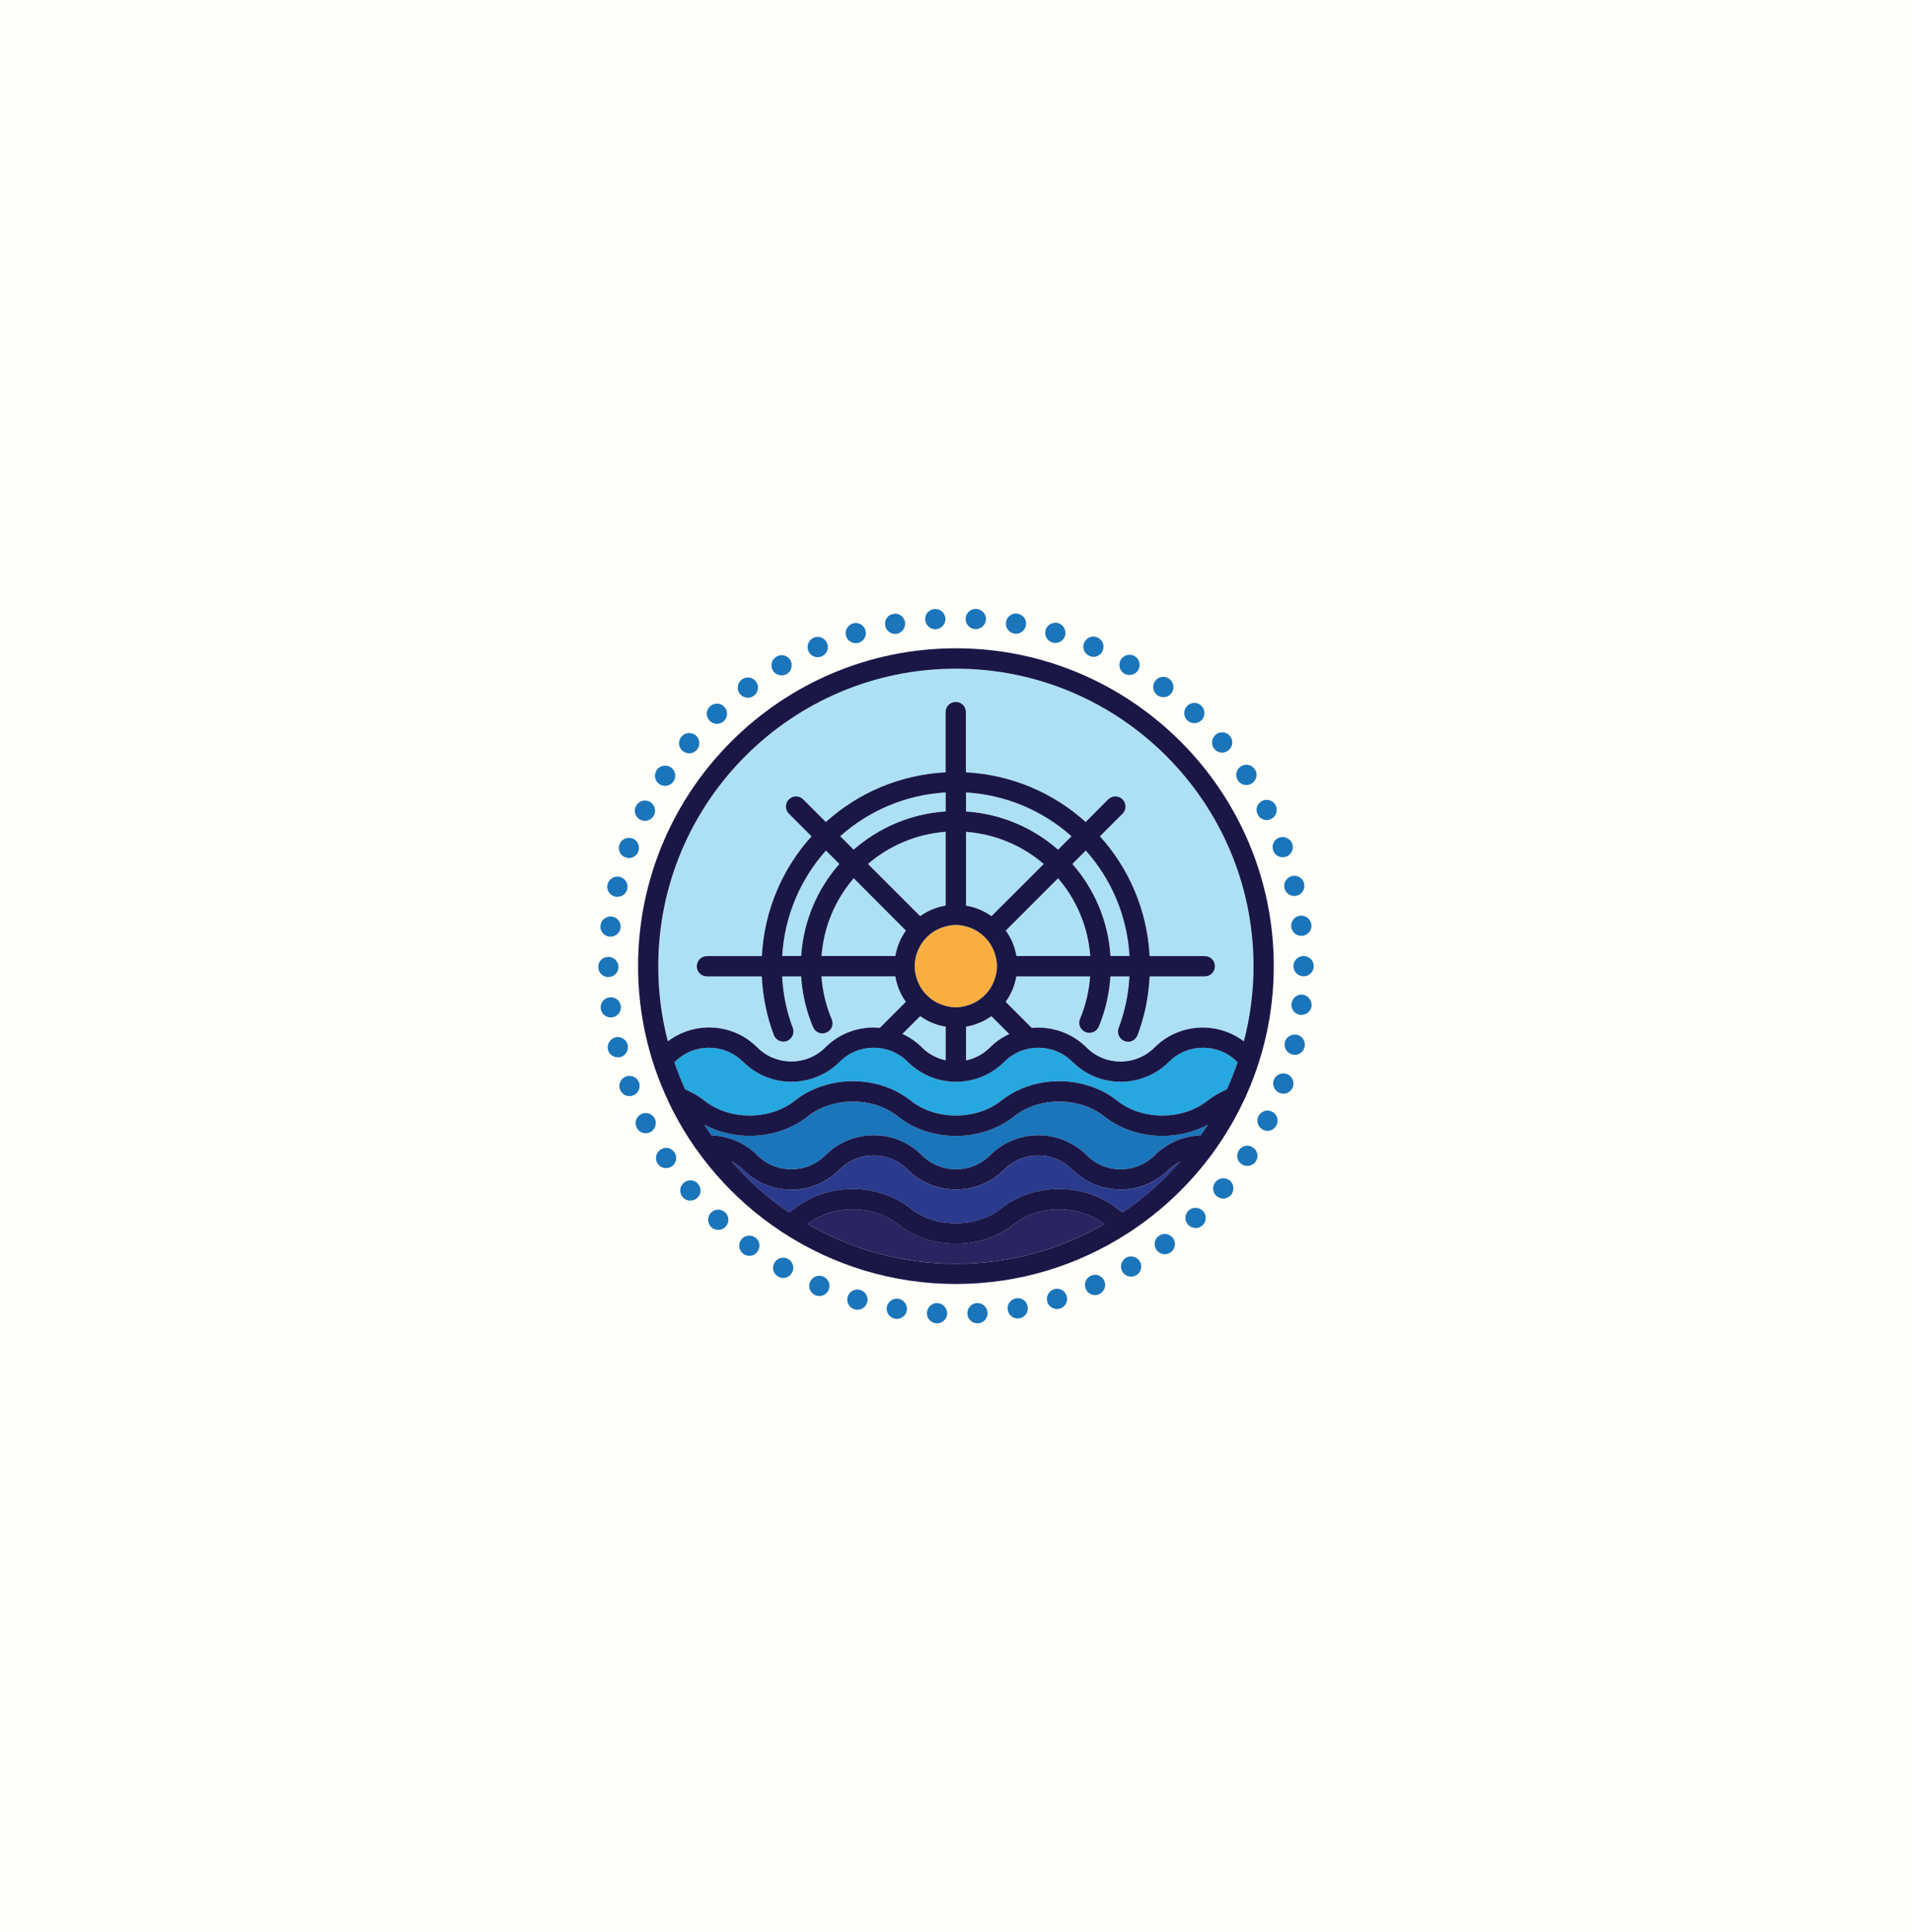 <svg xmlns="http://www.w3.org/2000/svg" id="Layer_1" data-name="Layer 1" viewBox="0 0 473 478"><defs><style>      .cls-1 {        fill: #aee0f5;      }      .cls-2 {        fill: #fffef8;      }      .cls-3 {        fill: #26a7df;      }      .cls-4 {        fill: #2a3b8e;      }      .cls-5 {        fill: #1a1747;      }      .cls-6 {        fill: #f9ae42;      }      .cls-7 {        fill: #1b75ba;      }      .cls-8 {        fill: #282560;      }    </style></defs><rect class="cls-2" x="-1572" y="-75" width="2595" height="2354"></rect><g><path class="cls-6" d="M246.29,236.49c.22.81.36,1.65.36,2.51s-.14,1.7-.36,2.51c-.24.96-.62,1.84-1.1,2.68-.88,1.46-2.1,2.65-3.56,3.54-.81.48-1.7.86-2.65,1.1-.81.22-1.65.36-2.51.36s-1.7-.14-2.51-.36c-.96-.24-1.84-.62-2.68-1.1-1.46-.88-2.65-2.08-3.54-3.54-.48-.84-.86-1.72-1.12-2.68-.19-.81-.33-1.65-.33-2.51s.14-1.7.33-2.51c.26-.96.65-1.84,1.12-2.68.88-1.46,2.08-2.65,3.54-3.54.84-.48,1.72-.86,2.68-1.1.81-.22,1.65-.36,2.51-.36s1.7.14,2.51.36c.96.24,1.84.62,2.65,1.1,1.46.88,2.68,2.08,3.56,3.54.48.84.86,1.72,1.1,2.68Z"></path><path class="cls-8" d="M236.49,312.61c-13.34,0-25.85-3.56-36.64-9.81,6.17-4.88,16.17-4.88,22.31.05,4.02,3.2,9.18,4.81,14.33,4.81s10.31-1.6,14.33-4.81c6.15-4.93,16.14-4.93,22.34-.05-10.81,6.24-23.32,9.81-36.66,9.81Z"></path><path class="cls-4" d="M183.8,289.32c3.2,3.2,7.44,4.97,11.96,4.97s8.75-1.77,11.96-4.97c2.25-2.25,5.24-3.47,8.42-3.47s6.15,1.22,8.39,3.47c6.6,6.6,17.31,6.6,23.92,0,2.25-2.25,5.24-3.47,8.42-3.47s6.15,1.22,8.39,3.47c6.6,6.6,17.34,6.6,23.92,0,.81-.81,1.77-1.43,2.77-1.96-4.19,4.76-8.94,9.02-14.18,12.58-.5-.31-.98-.65-1.43-1-8.04-6.41-20.62-6.41-28.65,0-6.17,4.93-16.21,4.93-22.39,0-8.04-6.41-20.62-6.41-28.65,0-.45.36-.98.65-1.48.96-5.26-3.56-10-7.82-14.16-12.6,1,.55,1.96,1.2,2.8,2.03Z"></path><path class="cls-7" d="M187.34,285.78c-3.01-3.01-7.13-4.78-11.36-4.93-.6-.86-1.2-1.75-1.75-2.63,7.92,4.26,18.49,3.59,25.54-2.03,6.17-4.93,16.21-4.93,22.39,0,4.02,3.2,9.18,4.81,14.33,4.81s10.31-1.6,14.33-4.81c6.17-4.93,16.21-4.93,22.39,0,7.08,5.62,17.65,6.31,25.57,2.03-.57.88-1.15,1.77-1.75,2.63-4.26.14-8.35,1.89-11.38,4.93-2.25,2.25-5.24,3.49-8.42,3.49s-6.15-1.24-8.39-3.49c-3.2-3.18-7.46-4.95-11.96-4.95s-8.78,1.77-11.96,4.95c-4.64,4.64-12.2,4.64-16.84,0-3.18-3.18-7.44-4.95-11.93-4.95s-8.78,1.77-11.96,4.95c-4.64,4.64-12.2,4.64-16.84,0Z"></path><path class="cls-3" d="M306.01,262.65c-4.64-4.64-12.2-4.64-16.84,0-3.3,3.3-7.63,4.95-11.96,4.95-2.15,0-4.33-.41-6.36-1.24-2.03-.81-3.95-2.06-5.6-3.71-4.62-4.64-12.17-4.64-16.81,0-6.6,6.6-17.31,6.6-23.92,0-4.64-4.64-12.17-4.64-16.81,0-1.65,1.65-3.56,2.89-5.6,3.71-6.1,2.49-13.37,1.24-18.32-3.71-4.64-4.64-12.17-4.64-16.81,0-.05.05-.12.07-.17.12.79,2.3,1.7,4.52,2.68,6.72,1.75.74,3.35,1.65,4.76,2.77,6.17,4.93,16.21,4.93,22.39,0,1.91-1.53,4.11-2.7,6.41-3.49,7.39-2.56,16.12-1.39,22.24,3.49,6.17,4.93,16.21,4.93,22.39,0,6.12-4.88,14.85-6.05,22.24-3.49,2.32.79,4.5,1.96,6.41,3.49,6.17,4.93,16.21,4.93,22.39,0,1.41-1.12,3.04-2.03,4.76-2.77,1-2.18,1.89-4.42,2.68-6.72-.05-.05-.1-.07-.14-.12Z"></path><g><path class="cls-1" d="M223.24,255.76c1.75.81,3.4,1.91,4.83,3.35,1.67,1.67,3.73,2.73,5.88,3.18v-8.32c-2.32-.38-4.47-1.29-6.31-2.61l-4.4,4.4Z"></path><path class="cls-1" d="M238.98,253.97v8.35c2.18-.45,4.23-1.51,5.93-3.2,1.44-1.43,3.06-2.54,4.78-3.32l-4.42-4.42c-1.84,1.32-3.97,2.22-6.29,2.61Z"></path><path class="cls-1" d="M248.8,230.2c1.34,1.84,2.25,3.97,2.63,6.29h18.27c-.55-7.32-3.44-13.97-7.96-19.23l-12.94,12.94Z"></path><path class="cls-1" d="M238.98,224.03c2.32.38,4.45,1.29,6.29,2.61l12.94-12.91c-5.26-4.52-11.91-7.41-19.23-7.96v18.27Z"></path><path class="cls-1" d="M227.64,226.64c1.84-1.32,3.99-2.22,6.31-2.61v-18.27c-7.32.55-13.97,3.44-19.23,7.96l12.91,12.91Z"></path><path class="cls-1" d="M224.1,230.2l-12.91-12.94c-4.52,5.26-7.41,11.91-7.96,19.23h18.27c.38-2.32,1.29-4.45,2.61-6.29Z"></path><path class="cls-1" d="M193.49,236.49h4.71c.57-8.68,4.02-16.6,9.45-22.77l-3.32-3.32c-6.27,7.03-10.24,16.1-10.83,26.09Z"></path><path class="cls-1" d="M211.19,210.18c6.17-5.4,14.09-8.87,22.77-9.45v-4.71c-10,.6-19.06,4.57-26.09,10.83l3.32,3.32Z"></path><path class="cls-1" d="M238.98,200.73c8.68.57,16.6,4.04,22.77,9.45l3.32-3.32c-7.03-6.27-16.12-10.24-26.09-10.83v4.71Z"></path><path class="cls-1" d="M279.42,236.49c-.57-10-4.54-19.06-10.81-26.09l-3.32,3.32c5.4,6.17,8.87,14.09,9.42,22.77h4.71Z"></path><path class="cls-1" d="M236.49,165.39c-40.58,0-73.61,33.03-73.61,73.61,0,6.41.81,12.63,2.37,18.58,6.62-5,16.1-4.5,22.1,1.53,4.64,4.64,12.2,4.64,16.84,0,3.68-3.68,8.66-5.31,13.49-4.85l6.43-6.43c-1.32-1.84-2.22-3.99-2.61-6.31h-18.27c.26,3.66,1.1,7.22,2.53,10.62.55,1.27-.02,2.75-1.32,3.28-.31.14-.65.22-.98.22-.96,0-1.89-.57-2.3-1.53-1.72-4.02-2.68-8.23-2.97-12.58h-4.71c.24,4.38,1.1,8.66,2.65,12.75.48,1.29-.17,2.73-1.46,3.23-1.29.48-2.73-.17-3.23-1.46-1.77-4.66-2.73-9.54-2.99-14.52h-13.56c-1.39,0-2.51-1.12-2.51-2.51s1.12-2.51,2.51-2.51h13.58c.6-11.36,5.12-21.69,12.29-29.63l-5.6-5.6c-.98-.96-.98-2.56,0-3.54.98-.98,2.56-.98,3.54,0l5.6,5.6c7.94-7.17,18.27-11.69,29.63-12.29v-14.92c0-1.39,1.12-2.49,2.51-2.49s2.51,1.1,2.51,2.49v14.92c11.36.6,21.69,5.12,29.63,12.29l5.57-5.6c.98-.98,2.58-.98,3.56,0,.96.98.96,2.58,0,3.54l-5.6,5.6c7.17,7.94,11.69,18.27,12.29,29.63h13.66c1.39,0,2.49,1.12,2.49,2.51s-1.1,2.51-2.49,2.51h-13.66c-.24,5-1.22,9.88-2.99,14.54-.38,1-1.34,1.63-2.34,1.63-.29,0-.6-.05-.89-.17-1.29-.48-1.94-1.94-1.46-3.23,1.55-4.09,2.44-8.39,2.68-12.77h-4.71c-.29,4.28-1.22,8.47-2.89,12.44-.55,1.27-2.03,1.87-3.3,1.32-1.27-.53-1.87-2.01-1.32-3.28,1.41-3.35,2.22-6.86,2.49-10.48h-18.27c-.38,2.32-1.29,4.47-2.63,6.29l6.46,6.46c4.83-.45,9.85,1.15,13.56,4.85,4.62,4.64,12.17,4.64,16.81,0,6.03-6.03,15.5-6.53,22.1-1.53,1.55-5.95,2.39-12.17,2.39-18.58,0-40.58-33.03-73.61-73.64-73.61Z"></path></g><path class="cls-5" d="M279.42,236.49c-.57-10-4.54-19.06-10.81-26.09l-3.32,3.32c5.4,6.17,8.87,14.09,9.42,22.77h4.71ZM251.44,236.49h18.27c-.55-7.32-3.44-13.97-7.96-19.23l-12.94,12.94c1.34,1.84,2.25,3.97,2.63,6.29ZM238.98,224.03c2.32.38,4.45,1.29,6.29,2.61l12.94-12.91c-5.26-4.52-11.91-7.41-19.23-7.96v18.27ZM245.27,251.36c-1.84,1.32-3.97,2.22-6.29,2.61v8.35c2.18-.45,4.23-1.51,5.93-3.2,1.43-1.43,3.06-2.54,4.78-3.32l-4.42-4.42ZM265.07,206.86c-7.03-6.27-16.12-10.24-26.09-10.83v4.71c8.68.57,16.6,4.04,22.77,9.45l3.32-3.32ZM228.07,259.11c1.67,1.67,3.73,2.73,5.88,3.18v-8.32c-2.32-.38-4.47-1.29-6.31-2.61l-4.4,4.4c1.75.81,3.4,1.91,4.83,3.35ZM227.73,233.81c-.48.84-.86,1.72-1.12,2.68-.19.81-.33,1.65-.33,2.51s.14,1.7.33,2.51c.26.96.65,1.84,1.12,2.68.88,1.46,2.08,2.65,3.54,3.54.84.48,1.72.86,2.68,1.1.81.22,1.65.36,2.51.36s1.7-.14,2.51-.36c.96-.24,1.84-.62,2.65-1.1,1.46-.88,2.68-2.08,3.56-3.54.48-.84.86-1.72,1.1-2.68.22-.81.36-1.65.36-2.51s-.14-1.7-.36-2.51c-.24-.96-.62-1.84-1.1-2.68-.88-1.46-2.1-2.65-3.56-3.54-.81-.48-1.7-.86-2.65-1.1-.81-.22-1.65-.36-2.51-.36s-1.7.14-2.51.36c-.96.24-1.84.62-2.68,1.1-1.46.88-2.65,2.08-3.54,3.54ZM233.95,205.76c-7.32.55-13.97,3.44-19.23,7.96l12.91,12.91c1.84-1.32,3.99-2.22,6.31-2.61v-18.27ZM199.85,302.81c10.79,6.24,23.29,9.81,36.64,9.81s25.85-3.56,36.66-9.81c-6.19-4.88-16.19-4.88-22.34.05-4.02,3.2-9.16,4.81-14.33,4.81s-10.31-1.6-14.33-4.81c-6.15-4.93-16.14-4.93-22.31-.05ZM211.19,217.26c-4.52,5.26-7.41,11.91-7.96,19.23h18.27c.38-2.32,1.29-4.45,2.61-6.29l-12.91-12.94ZM207.86,206.86l3.32,3.32c6.17-5.4,14.09-8.87,22.77-9.45v-4.71c-10,.6-19.06,4.57-26.09,10.83ZM193.49,236.49h4.71c.57-8.68,4.02-16.6,9.45-22.77l-3.32-3.32c-6.27,7.03-10.24,16.1-10.83,26.09ZM195.76,294.29c-4.52,0-8.75-1.77-11.96-4.97-.84-.84-1.79-1.48-2.8-2.03,4.16,4.78,8.9,9.04,14.16,12.6.5-.31,1.03-.6,1.48-.96,8.04-6.41,20.62-6.41,28.65,0,6.17,4.93,16.21,4.93,22.39,0,8.04-6.41,20.62-6.41,28.65,0,.45.36.93.69,1.43,1,5.24-3.56,10-7.82,14.18-12.58-1,.53-1.96,1.15-2.77,1.96-6.58,6.6-17.31,6.6-23.92,0-2.25-2.25-5.24-3.47-8.39-3.47s-6.17,1.22-8.42,3.47c-6.6,6.6-17.31,6.6-23.92,0-2.25-2.25-5.24-3.47-8.39-3.47s-6.17,1.22-8.42,3.47c-3.2,3.2-7.44,4.97-11.96,4.97ZM199.78,276.19c-7.06,5.62-17.63,6.29-25.54,2.03.55.88,1.15,1.77,1.75,2.63,4.23.14,8.35,1.91,11.36,4.93,4.64,4.64,12.2,4.64,16.84,0,3.18-3.18,7.44-4.95,11.96-4.95s8.75,1.77,11.93,4.95c4.64,4.64,12.2,4.64,16.84,0,3.18-3.18,7.44-4.95,11.96-4.95s8.75,1.77,11.96,4.95c2.25,2.25,5.24,3.49,8.39,3.49s6.17-1.24,8.42-3.49c3.04-3.04,7.13-4.78,11.38-4.93.6-.86,1.17-1.75,1.75-2.63-7.92,4.28-18.49,3.59-25.57-2.03-6.17-4.93-16.21-4.93-22.39,0-4.02,3.2-9.16,4.81-14.33,4.81s-10.31-1.6-14.33-4.81c-6.17-4.93-16.21-4.93-22.39,0ZM183.8,262.65c-4.64-4.64-12.17-4.64-16.81,0-.05.05-.12.07-.17.12.79,2.3,1.7,4.52,2.68,6.72,1.75.74,3.35,1.65,4.76,2.77,6.17,4.93,16.21,4.93,22.39,0,1.91-1.53,4.11-2.7,6.41-3.49,7.39-2.56,16.12-1.39,22.24,3.49,6.17,4.93,16.21,4.93,22.39,0,6.12-4.88,14.85-6.05,22.24-3.49,2.32.79,4.5,1.96,6.41,3.49,6.17,4.93,16.21,4.93,22.39,0,1.41-1.12,3.04-2.03,4.76-2.77,1-2.18,1.89-4.42,2.68-6.72-.05-.05-.1-.07-.14-.12-4.64-4.64-12.2-4.64-16.84,0-3.3,3.3-7.63,4.95-11.96,4.95-2.15,0-4.33-.41-6.36-1.24-2.03-.81-3.95-2.06-5.6-3.71-4.62-4.64-12.17-4.64-16.81,0-6.6,6.6-17.31,6.6-23.92,0-4.64-4.64-12.17-4.64-16.81,0-1.65,1.65-3.56,2.89-5.6,3.71-6.1,2.49-13.37,1.24-18.32-3.71ZM165.24,257.58c6.62-5,16.1-4.5,22.1,1.53,4.64,4.64,12.2,4.64,16.84,0,3.68-3.68,8.66-5.31,13.49-4.85l6.43-6.43c-1.32-1.84-2.22-3.99-2.61-6.31h-18.27c.26,3.66,1.1,7.22,2.54,10.62.55,1.27-.02,2.75-1.32,3.28-.31.14-.65.22-.98.22-.96,0-1.89-.57-2.3-1.53-1.72-4.02-2.68-8.23-2.97-12.58h-4.71c.24,4.38,1.1,8.66,2.65,12.75.48,1.29-.17,2.73-1.46,3.23-1.29.48-2.73-.17-3.23-1.46-1.77-4.66-2.73-9.54-2.99-14.52h-13.56c-1.39,0-2.51-1.12-2.51-2.51s1.12-2.51,2.51-2.51h13.58c.6-11.36,5.12-21.69,12.29-29.63l-5.6-5.6c-.98-.96-.98-2.56,0-3.54.98-.98,2.56-.98,3.54,0l5.6,5.6c7.94-7.17,18.27-11.69,29.63-12.29v-14.92c0-1.39,1.12-2.49,2.51-2.49s2.51,1.1,2.51,2.49v14.92c11.36.6,21.69,5.12,29.63,12.29l5.57-5.6c.98-.98,2.58-.98,3.56,0,.96.98.96,2.58,0,3.54l-5.6,5.6c7.17,7.94,11.69,18.27,12.29,29.63h13.66c1.39,0,2.49,1.12,2.49,2.51s-1.1,2.51-2.49,2.51h-13.66c-.24,5-1.22,9.88-2.99,14.54-.38,1-1.34,1.63-2.34,1.63-.29,0-.6-.05-.88-.17-1.29-.48-1.94-1.94-1.46-3.23,1.55-4.09,2.44-8.39,2.68-12.77h-4.71c-.29,4.28-1.22,8.47-2.89,12.44-.55,1.27-2.03,1.87-3.3,1.32-1.27-.53-1.87-2.01-1.32-3.28,1.41-3.35,2.22-6.86,2.49-10.48h-18.27c-.38,2.32-1.29,4.47-2.63,6.29l6.46,6.46c4.83-.45,9.85,1.15,13.56,4.85,4.62,4.64,12.17,4.64,16.81,0,6.03-6.03,15.5-6.53,22.1-1.53,1.55-5.96,2.39-12.17,2.39-18.58,0-40.58-33.03-73.61-73.64-73.61s-73.61,33.03-73.61,73.61c0,6.41.81,12.63,2.37,18.58ZM165.24,272.22c-4.74-10.09-7.39-21.36-7.39-33.22,0-43.36,35.28-78.63,78.63-78.63s78.63,35.28,78.63,78.63c0,11.86-2.65,23.1-7.37,33.19-.07.12-.12.24-.17.33-1.96,4.16-4.3,8.11-6.94,11.84-.22.29-.41.6-.62.88-5.6,7.65-12.53,14.25-20.45,19.47-.19.14-.41.26-.6.38-12.27,7.92-26.83,12.53-42.5,12.53s-30.28-4.64-42.55-12.56c-.19-.12-.36-.24-.55-.36-12.03-7.92-21.79-19.06-28.01-32.19-.05-.12-.1-.22-.14-.31Z"></path><g><path class="cls-7" d="M321.68,251.05c-1.36-.14-2.34-1.41-2.2-2.75.17-1.29,1.24-2.27,2.51-2.27.1,0,.17.02.26.02,1.29.17,2.22,1.27,2.22,2.56v.24c-.14,1.27-1.27,2.2-2.51,2.2h-.29Z"></path><path class="cls-7" d="M324.45,228.98c0,1.27-.96,2.37-2.25,2.51-.1,0-.19.02-.29.02-1.24,0-2.32-.96-2.49-2.22-.14-1.39.84-2.61,2.2-2.77.1-.02.22-.02.31-.02,1.24,0,2.32.93,2.49,2.22,0,.1.02.17.02.26Z"></path><circle class="cls-7" cx="322.49" cy="239" r="2.51"></circle><path class="cls-7" d="M322.61,218.58c.33,1.34-.5,2.68-1.84,2.99-.22.05-.38.07-.57.07-1.12,0-2.15-.77-2.44-1.91-.31-1.36.5-2.7,1.87-3.01.19-.05.41-.07.6-.07,1.12,0,2.15.77,2.42,1.94h-.02Z"></path><path class="cls-7" d="M322.73,258.99c-.26,1.15-1.29,1.96-2.44,1.96-.17,0-.38-.02-.55-.1-1.36-.31-2.2-1.65-1.89-2.99.26-1.17,1.32-1.94,2.46-1.94.19,0,.36,0,.55.05,1.15.26,1.94,1.29,1.94,2.44,0,.19-.02.38-.07.57Z"></path><path class="cls-7" d="M316.63,270.38c-1.32-.48-1.99-1.89-1.53-3.2.38-1.03,1.34-1.65,2.37-1.65.29,0,.57.05.84.14,1.03.36,1.67,1.34,1.67,2.39,0,.26-.05.55-.14.84-.38,1-1.32,1.65-2.34,1.65-.31,0-.57-.05-.86-.17Z"></path><path class="cls-7" d="M314.98,210.4c-.48-1.29.17-2.73,1.48-3.2.29-.1.57-.14.84-.14,1.03,0,2.01.65,2.39,1.65.1.26.14.55.14.81,0,1.03-.62,2.01-1.65,2.39-.29.1-.57.14-.86.14-1.03,0-2.01-.62-2.34-1.65Z"></path><path class="cls-7" d="M315.77,278.34c-.41.88-1.32,1.41-2.22,1.41-.38,0-.77-.1-1.12-.29-1.22-.62-1.72-2.1-1.12-3.35.45-.86,1.34-1.39,2.25-1.39.38,0,.74.1,1.1.26.88.43,1.41,1.32,1.41,2.22,0,.38-.1.77-.29,1.12Z"></path><path class="cls-7" d="M315.84,200.35c0,.91-.5,1.79-1.36,2.22-.36.19-.77.29-1.12.29-.93,0-1.82-.5-2.22-1.39-.65-1.22-.17-2.75,1.1-3.35.36-.19.74-.26,1.12-.26.91,0,1.79.48,2.22,1.36.19.36.26.74.26,1.12Z"></path><path class="cls-7" d="M310.67,287.29c-.48.74-1.29,1.12-2.1,1.12-.48,0-.96-.12-1.36-.38-1.17-.77-1.51-2.32-.72-3.47.48-.74,1.27-1.15,2.08-1.15.45,0,.93.14,1.36.43.74.48,1.15,1.27,1.15,2.08,0,.48-.14.96-.41,1.36Z"></path><path class="cls-7" d="M310.84,191.69c0,.81-.41,1.6-1.12,2.08-.43.29-.91.43-1.39.43-.81,0-1.63-.41-2.1-1.15-.74-1.15-.45-2.7.72-3.44.43-.29.91-.43,1.39-.43.81,0,1.6.41,2.08,1.12.29.43.43.91.43,1.39Z"></path><path class="cls-7" d="M302.64,296.49c-.6,0-1.15-.22-1.63-.57-1.08-.91-1.2-2.49-.31-3.54.5-.6,1.22-.91,1.94-.91.57,0,1.15.19,1.6.57.6.5.88,1.2.88,1.91,0,.57-.19,1.15-.57,1.63-.5.57-1.2.91-1.91.91Z"></path><path class="cls-7" d="M302.33,186.17c-.69,0-1.41-.31-1.91-.88-.88-1.05-.74-2.63.31-3.54.45-.41,1.03-.6,1.58-.6.74,0,1.46.31,1.96.91.38.48.57,1.05.57,1.6,0,.72-.31,1.43-.88,1.91-.48.41-1.05.6-1.63.6Z"></path><path class="cls-7" d="M297.59,299.55c.48.48.69,1.12.69,1.75s-.24,1.32-.77,1.79c-.5.48-1.1.69-1.72.69-.69,0-1.34-.26-1.84-.77-.96-1-.91-2.61.1-3.56.48-.45,1.1-.67,1.7-.67.67,0,1.34.26,1.84.77Z"></path><path class="cls-7" d="M297.95,176.39c0,.62-.22,1.22-.65,1.72-.5.53-1.2.79-1.84.79s-1.22-.24-1.72-.69c-1-.93-1.05-2.51-.1-3.52.48-.55,1.15-.81,1.82-.81.62,0,1.22.22,1.7.67.53.5.79,1.17.79,1.84Z"></path><path class="cls-7" d="M290.66,307.73c0,.77-.36,1.53-1,2.03-.45.31-.98.5-1.51.5-.74,0-1.51-.36-2.01-1-.81-1.1-.6-2.68.5-3.52.45-.33.98-.5,1.51-.5.77,0,1.51.36,2.01,1,.33.45.5.98.5,1.48Z"></path><path class="cls-7" d="M290.3,170c0,.5-.17,1.03-.5,1.46-.5.65-1.24,1-1.99,1-.53,0-1.05-.17-1.51-.48-1.1-.84-1.36-2.42-.53-3.52.48-.67,1.24-1.03,2.01-1.03.53,0,1.03.17,1.48.5.67.5,1.03,1.27,1.03,2.06Z"></path><path class="cls-7" d="M277.65,314.57c-.69-1.22-.29-2.73.91-3.44.38-.24.81-.33,1.24-.33.86,0,1.72.45,2.18,1.24.24.41.33.84.33,1.27,0,.86-.43,1.7-1.22,2.15-.41.24-.86.33-1.29.33-.84,0-1.7-.43-2.15-1.22Z"></path><path class="cls-7" d="M278.17,166.66c-1.2-.72-1.6-2.25-.91-3.44.48-.81,1.32-1.24,2.18-1.24.43,0,.86.1,1.24.31.79.48,1.24,1.32,1.24,2.2,0,.41-.1.84-.33,1.24-.45.79-1.32,1.24-2.15,1.24-.43,0-.86-.1-1.27-.31Z"></path><path class="cls-7" d="M270.88,315.34c.96,0,1.89.57,2.3,1.51.14.31.22.67.22.98,0,.96-.55,1.89-1.48,2.3-.33.17-.69.24-1,.24-.98,0-1.91-.57-2.32-1.51-.55-1.29.02-2.75,1.32-3.3.31-.14.65-.22.98-.22Z"></path><path class="cls-7" d="M270.5,162.49c-.36,0-.67-.07-1-.24-1.24-.53-1.87-2.01-1.29-3.28.41-.93,1.32-1.51,2.27-1.51.33,0,.67.07,1,.22.96.41,1.51,1.32,1.51,2.3,0,.33-.05.65-.19.98-.43.96-1.34,1.53-2.3,1.53Z"></path><path class="cls-7" d="M263.99,321.32c0,1.08-.69,2.03-1.77,2.39-.24.07-.5.1-.74.1-1.08,0-2.06-.69-2.39-1.77-.38-1.34.36-2.73,1.7-3.13.24-.07.48-.12.72-.12,1.05,0,2.06.72,2.37,1.79.07.24.12.5.12.74Z"></path><path class="cls-7" d="M263.58,156.56c0,.24-.02.48-.1.72-.33,1.08-1.34,1.77-2.42,1.77-.22,0-.48-.02-.69-.1-1.34-.41-2.1-1.77-1.7-3.11.31-1.08,1.34-1.79,2.44-1.79.22,0,.45.02.69.1,1.08.33,1.77,1.34,1.77,2.42Z"></path><path class="cls-7" d="M250.91,156.73c-1.39-.24-2.27-1.53-2.03-2.89.22-1.22,1.27-2.08,2.44-2.08.14,0,.29.02.43.05,1.24.22,2.1,1.24,2.1,2.46,0,.14-.02.29-.05.43-.22,1.22-1.27,2.08-2.46,2.08-.17,0-.29-.02-.43-.05Z"></path><path class="cls-7" d="M249.31,324.09c-.26-1.36.65-2.65,2.01-2.92.14-.02.29-.05.45-.05,1.2,0,2.25.84,2.44,2.08.02.17.05.31.05.48,0,1.17-.84,2.2-2.06,2.44-.14.02-.29.02-.45.02-1.2,0-2.25-.86-2.44-2.06Z"></path><path class="cls-7" d="M239.31,324.98c-.07-1.36.98-2.56,2.37-2.65h.14c1.29,0,2.39,1,2.49,2.37v.17c0,1.29-1,2.39-2.34,2.49h-.14c-1.34,0-2.44-1.03-2.51-2.37Z"></path><path class="cls-7" d="M243.9,153.26c-.07,1.34-1.2,2.37-2.51,2.37h-.14c-1.39-.07-2.44-1.27-2.37-2.63.07-1.34,1.17-2.37,2.49-2.37h.17c1.34.1,2.37,1.2,2.37,2.51v.12Z"></path><path class="cls-7" d="M234.31,324.88v.14c-.1,1.32-1.2,2.34-2.49,2.34h-.14c-1.39-.07-2.44-1.24-2.37-2.63.07-1.34,1.17-2.39,2.51-2.39h.12c1.34.1,2.37,1.22,2.37,2.54Z"></path><path class="cls-7" d="M233.88,153v.17c0,1.29-1.03,2.39-2.37,2.49h-.14c-1.29,0-2.39-1.03-2.49-2.37-.1-1.36.96-2.56,2.37-2.65h.12c1.32,0,2.44,1.03,2.51,2.37Z"></path><path class="cls-7" d="M222.28,321.27c1.22.24,2.08,1.29,2.08,2.51,0,.14,0,.26-.02.41-.24,1.2-1.29,2.08-2.49,2.08-.12,0-.26-.02-.43-.05-1.34-.24-2.27-1.53-2.03-2.89.22-1.22,1.29-2.08,2.49-2.08.14,0,.26,0,.41.02Z"></path><path class="cls-7" d="M218.98,154.75c-.26-1.39.67-2.68,2.03-2.89.17-.02.31-.05.45-.05,1.17,0,2.2.86,2.44,2.06.02.14.02.26.02.41,0,1.2-.84,2.27-2.06,2.51-.14.02-.29.02-.45.02-1.17,0-2.22-.86-2.44-2.06Z"></path><path class="cls-7" d="M212.09,319c.24,0,.48.02.72.1,1.1.31,1.82,1.32,1.82,2.39,0,.24-.05.48-.12.72-.31,1.08-1.32,1.79-2.39,1.79-.24,0-.48-.02-.72-.12-1.32-.36-2.1-1.77-1.7-3.11.33-1.08,1.32-1.77,2.39-1.77Z"></path><path class="cls-7" d="M211.71,154.1c1.08,0,2.08.72,2.37,1.79.07.24.12.5.12.74,0,1.08-.69,2.06-1.79,2.37-.22.07-.48.12-.69.12-1.08,0-2.08-.69-2.42-1.79-.38-1.32.36-2.7,1.7-3.11.24-.07.48-.12.72-.12Z"></path><path class="cls-7" d="M204.99,319.07c-.41.96-1.32,1.53-2.3,1.53-.33,0-.67-.07-.98-.19-1.27-.55-1.87-2.03-1.32-3.28.41-.96,1.34-1.55,2.3-1.55.33,0,.67.07.98.22.96.41,1.53,1.34,1.53,2.3,0,.33-.07.67-.22.98Z"></path><path class="cls-7" d="M204.8,160.08c0,.96-.57,1.87-1.51,2.27-.33.14-.67.22-1,.22-.98,0-1.87-.55-2.3-1.51-.53-1.27.05-2.75,1.29-3.3.33-.14.67-.22,1-.22.98,0,1.89.57,2.3,1.51.14.33.22.67.22,1.03Z"></path><path class="cls-7" d="M192.51,315.79c-1.22-.67-1.63-2.2-.93-3.4.45-.81,1.29-1.27,2.15-1.27.43,0,.86.1,1.24.33.81.45,1.27,1.29,1.27,2.15,0,.43-.1.86-.33,1.24-.45.84-1.29,1.29-2.18,1.29-.41,0-.84-.12-1.22-.36Z"></path><path class="cls-7" d="M193.37,162.06c.86,0,1.7.45,2.15,1.24.24.41.33.84.33,1.27,0,.86-.43,1.7-1.22,2.18-.41.22-.86.31-1.29.31-.84,0-1.7-.41-2.15-1.22-.69-1.2-.29-2.73.91-3.42.41-.24.84-.36,1.27-.36Z"></path><path class="cls-7" d="M183.01,171.61c-.86-1.1-.6-2.68.5-3.52.45-.33.98-.5,1.51-.5.74,0,1.51.36,1.99,1,.33.45.5.98.5,1.48,0,.77-.36,1.53-1,2.03-.43.33-.96.5-1.48.5-.79,0-1.53-.36-2.01-1Z"></path><path class="cls-7" d="M185.36,305.65c.53,0,1.05.17,1.51.5.65.48,1,1.22,1,1.99,0,.5-.17,1.03-.5,1.48-.48.69-1.22,1.03-2.01,1.03-.53,0-1.03-.14-1.48-.5-1.12-.81-1.34-2.37-.53-3.49.5-.65,1.24-1,2.01-1Z"></path><path class="cls-7" d="M175.96,303.57c-.98-.96-1.05-2.54-.12-3.54.5-.53,1.17-.81,1.84-.81.62,0,1.22.24,1.72.69.53.5.79,1.15.79,1.82,0,.62-.24,1.24-.69,1.72-.48.53-1.15.79-1.82.79-.6,0-1.24-.22-1.72-.67Z"></path><path class="cls-7" d="M175.55,178.28c-.98-1-.93-2.58.07-3.54.5-.45,1.12-.69,1.75-.69.67,0,1.32.26,1.82.79.45.48.67,1.1.67,1.7,0,.67-.26,1.34-.79,1.84-.48.45-1.1.69-1.72.69s-1.32-.26-1.79-.79Z"></path><path class="cls-7" d="M168.88,185.76c-1.05-.88-1.2-2.46-.31-3.52.5-.6,1.2-.91,1.91-.91.57,0,1.15.19,1.63.57.6.5.88,1.22.88,1.94,0,.57-.19,1.15-.57,1.6-.48.6-1.22.91-1.91.91-.57,0-1.15-.22-1.63-.6Z"></path><path class="cls-7" d="M170.79,297c-.72,0-1.43-.31-1.91-.88-.91-1.05-.77-2.65.29-3.54.48-.41,1.05-.6,1.63-.6.72,0,1.41.31,1.89.88v.02c.41.48.62,1.05.62,1.63,0,.69-.31,1.39-.88,1.87-.48.41-1.05.62-1.63.62Z"></path><path class="cls-7" d="M167.28,286.47c0,.81-.41,1.6-1.12,2.1-.43.26-.91.38-1.39.38-.79,0-1.6-.36-2.08-1.1-.77-1.15-.43-2.7.72-3.47.43-.29.91-.43,1.39-.43.81,0,1.58.41,2.06,1.12.29.43.43.91.43,1.39Z"></path><path class="cls-7" d="M163.14,193.97c-1.15-.74-1.48-2.3-.69-3.44h-.02c.77-1.17,2.32-1.48,3.49-.74.72.48,1.12,1.29,1.12,2.1,0,.48-.14.96-.41,1.39-.48.72-1.29,1.12-2.1,1.12-.48,0-.96-.14-1.39-.43Z"></path><path class="cls-7" d="M162.04,200.54c0,.38-.07.79-.26,1.15-.43.86-1.34,1.36-2.25,1.36-.36,0-.74-.1-1.12-.26-1.22-.6-1.72-2.1-1.1-3.37.43-.86,1.32-1.39,2.25-1.39.38,0,.77.1,1.12.26.86.45,1.36,1.34,1.36,2.25Z"></path><path class="cls-7" d="M162.23,277.82c0,.91-.5,1.79-1.36,2.25-.36.17-.74.26-1.12.26-.93,0-1.82-.5-2.22-1.36-.65-1.24-.17-2.75,1.1-3.37.36-.19.74-.26,1.12-.26.91,0,1.79.48,2.22,1.36.19.36.26.74.26,1.12Z"></path><path class="cls-7" d="M154.72,212.09c-1.29-.48-1.96-1.89-1.48-3.2.36-1,1.32-1.63,2.34-1.63.29,0,.57.05.86.14,1,.36,1.63,1.32,1.63,2.32,0,.29-.05.57-.14.86-.33,1.03-1.32,1.67-2.34,1.67-.29,0-.55-.05-.86-.17Z"></path><path class="cls-7" d="M153.38,269.52c-.48-1.32.19-2.77,1.51-3.23.29-.1.57-.14.86-.14,1,0,1.96.62,2.34,1.63.1.29.14.57.14.86,0,1.03-.62,1.99-1.63,2.34-.31.12-.57.17-.88.17-1.03,0-1.96-.62-2.34-1.63Z"></path><path class="cls-7" d="M153.33,216.9c1.12.29,1.91,1.29,1.91,2.42,0,.22-.02.41-.07.6-.26,1.15-1.29,1.94-2.42,1.94-.22,0-.38,0-.57-.05-1.36-.33-2.2-1.67-1.89-3.01.29-1.17,1.32-1.96,2.46-1.96.19,0,.38.02.57.07Z"></path><path class="cls-7" d="M150.75,231.68c-1.36-.14-2.37-1.36-2.2-2.75.14-1.27,1.22-2.22,2.51-2.22.07,0,.17.02.26.02,1.29.14,2.22,1.22,2.22,2.49,0,.07-.02.17-.02.26-.14,1.29-1.22,2.22-2.49,2.22-.1,0-.19,0-.29-.02Z"></path><path class="cls-7" d="M153.6,249.16c0,1.27-.93,2.37-2.22,2.51-.1.02-.19.02-.26.02-1.27,0-2.37-.93-2.51-2.2-.17-1.39.81-2.63,2.2-2.77.12-.02.24-.02.33-.02,1.24,0,2.3.93,2.44,2.2,0,.1.02.19.02.26Z"></path><path class="cls-7" d="M150.49,236.7c1.39,0,2.49,1.12,2.51,2.49,0,1.39-1.12,2.51-2.51,2.51s-2.49-1.1-2.49-2.51,1.1-2.49,2.49-2.49Z"></path><path class="cls-7" d="M155.34,259.07c0,1.12-.77,2.15-1.91,2.44-.19.05-.41.05-.6.05-1.12,0-2.15-.77-2.44-1.91-.29-1.36.53-2.7,1.87-3.04.19-.05.38-.07.57-.07,1.12,0,2.18.79,2.44,1.94.05.19.07.41.07.6Z"></path></g></g></svg>